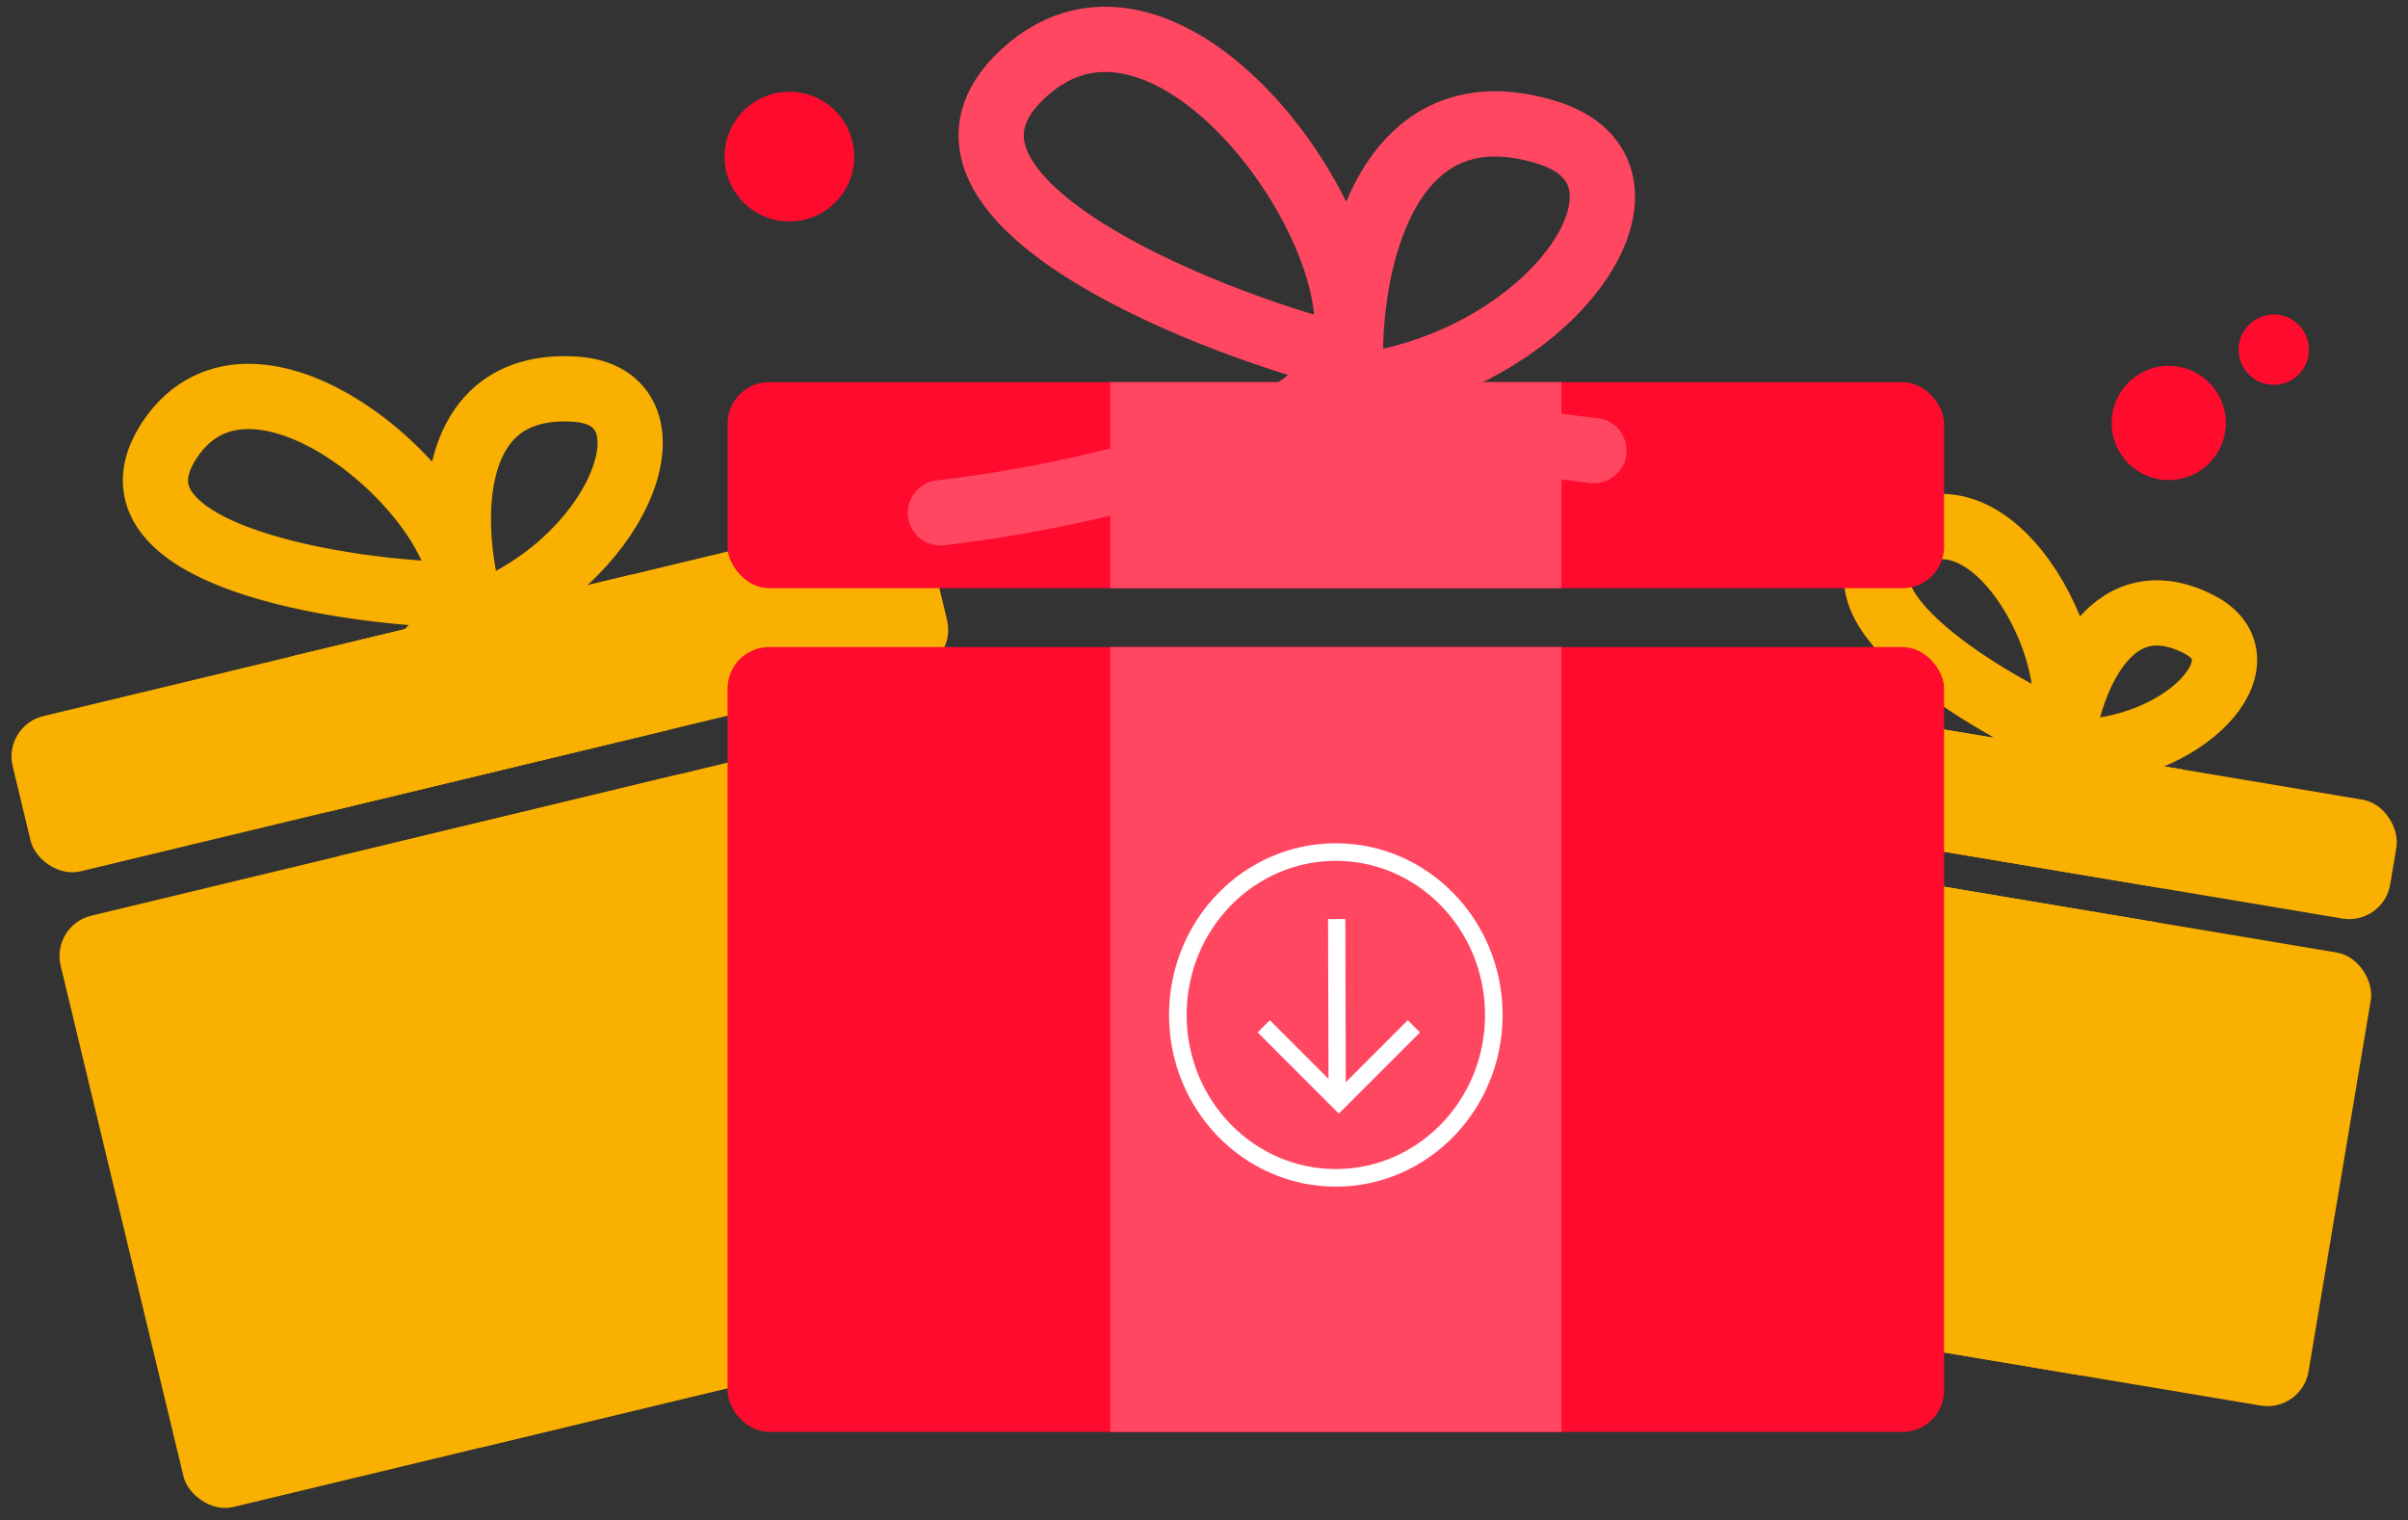 <svg width="274" height="173" viewBox="0 0 274 173" fill="none" xmlns="http://www.w3.org/2000/svg">
<rect x="0" y="0" width="274" height="173" fill="#333333" stroke="none"/>
<circle cx="258.728" cy="39.784" r="4" transform="rotate(-102.741 258.728 39.784)" fill="#FF0B2E"/>
<circle cx="89.822" cy="17.822" r="7.377" transform="rotate(-102.741 89.822 17.822)" fill="#FF0B2E"/>
<circle cx="246.774" cy="48.126" r="6.5" transform="rotate(-102.741 246.774 48.126)" fill="#FF0B2E"/>
<rect x="6.102" y="105.477" width="106.756" height="68.696" rx="4.473" transform="rotate(-13.524 6.102 105.477)" fill="#F9B000" stroke="#F9B000" stroke-width="0.505"/>
<rect x="0.64" y="82.769" width="106.756" height="17.66" rx="4.473" transform="rotate(-13.524 0.64 82.769)" fill="#F9B000" stroke="#F9B000" stroke-width="0.505"/>
<path d="M21.272 89.399C31.365 85.719 51.744 76.227 52.515 67.701M52.515 67.701C53.479 57.044 29.083 35.379 19.313 50.039C10.567 63.165 39.319 67.529 52.515 67.701ZM53.512 68.688C51.257 60.975 49.93 43.257 65.48 44.285C77.426 45.074 71.122 62.838 55.557 69.502C55.146 70.764 58.662 72.748 76.016 70.585" stroke="#F9B000" stroke-width="7.425" stroke-linecap="round"/>
<rect x="39.005" y="97.651" width="39.115" height="68.526" transform="rotate(-13.524 39.005 97.651)" fill="#F9B000" stroke="#F9B000" stroke-width="0.675"/>
<rect x="33.543" y="74.943" width="39.115" height="17.49" transform="rotate(-13.524 33.543 74.943)" fill="#F9B000" stroke="#F9B000" stroke-width="0.675"/>
<path d="M72.451 123.651L67.564 131.635L59.58 126.747" stroke="#F9B000" stroke-width="1.964"/>
<line x1="63.839" y1="115.995" x2="67.658" y2="131.681" stroke="#F9B000" stroke-width="1.964"/>
<path d="M78.852 121.082C80.684 128.701 76.166 136.269 68.833 138.033C61.5 139.797 54.034 135.111 52.202 127.493C50.369 119.874 54.888 112.306 62.221 110.542C69.554 108.778 77.02 113.464 78.852 121.082Z" stroke="#F9B000" stroke-width="2"/>
<rect x="190.849" y="96.057" width="80.513" height="51.764" rx="4.473" transform="rotate(9.517 190.849 96.057)" fill="#F9B000" stroke="#F9B000" stroke-width="0.505"/>
<rect x="193.766" y="78.658" width="80.513" height="13.216" rx="4.473" transform="rotate(9.517 193.766 78.658)" fill="#F9B000" stroke="#F9B000" stroke-width="0.505"/>
<path d="M206.096 89.295C214.2 89.721 231.17 89.147 234.227 83.449M234.227 83.449C238.047 76.327 227.495 54.056 216.371 61.358C206.411 67.895 225.105 79.429 234.227 83.449ZM234.628 84.43C235.341 78.403 239.657 65.695 250.161 71.006C258.231 75.087 248.598 85.57 235.809 85.6C235.15 86.356 237.007 88.775 249.709 92.402" stroke="#F9B000" stroke-width="7.425" stroke-linecap="round"/>
<rect x="216.05" y="100.368" width="29.38" height="51.594" transform="rotate(9.517 216.05 100.368)" fill="#F9B000" stroke="#F9B000" stroke-width="0.675"/>
<rect x="218.967" y="82.97" width="29.38" height="13.046" transform="rotate(9.517 218.967 82.97)" fill="#F9B000" stroke="#F9B000" stroke-width="0.675"/>
<path d="M231.548 128.232L225.79 132.337L221.686 126.579" stroke="#F9B000" stroke-width="1.964"/>
<line x1="228.062" y1="120.404" x2="226.079" y2="132.436" stroke="#F9B000" stroke-width="1.964"/>
<path d="M236.509 128.299C235.552 134.009 230.295 137.836 224.816 136.918C219.338 135.999 215.616 130.667 216.573 124.956C217.531 119.246 222.788 115.419 228.267 116.337C233.745 117.256 237.467 122.588 236.509 128.299Z" stroke="#F9B000" stroke-width="2"/>
<rect x="82.79" y="73.622" width="138.42" height="89.303" rx="4.725" fill="#FF0B2E"/>
<rect x="82.79" y="43.482" width="138.42" height="23.442" rx="4.725" fill="#FF0B2E"/>
<path d="M107.003 58.352C120.777 56.781 149.211 51.021 152.752 40.556M152.752 40.556C157.177 27.476 133.105 -7.07 116.423 8.376C101.488 22.205 136.246 36.358 152.752 40.556ZM153.705 42.095C153.204 31.738 156.886 9.105 176.086 15.088C190.836 19.684 177.566 40.07 156.025 43.734C155.128 45.194 158.941 48.744 181.369 51.267" stroke="#FF4762" stroke-width="7.425" stroke-linecap="round"/>
<rect x="126.325" y="73.622" width="51.349" height="89.303" fill="#FF4762"/>
<rect x="126.325" y="43.482" width="51.349" height="23.442" fill="#FF4762"/>
<path d="M160.881 116.774L152.339 125.316L143.797 116.774" stroke="white" stroke-width="1.964"/>
<line x1="152.1" y1="104.569" x2="152.158" y2="125.404" stroke="white" stroke-width="1.964"/>
<path d="M169.977 115.483C169.977 125.747 161.902 134.018 152 134.018C142.099 134.018 134.023 125.747 134.023 115.483C134.023 105.219 142.099 96.948 152 96.948C161.902 96.948 169.977 105.219 169.977 115.483Z" stroke="white" stroke-width="2"/>
</svg>
